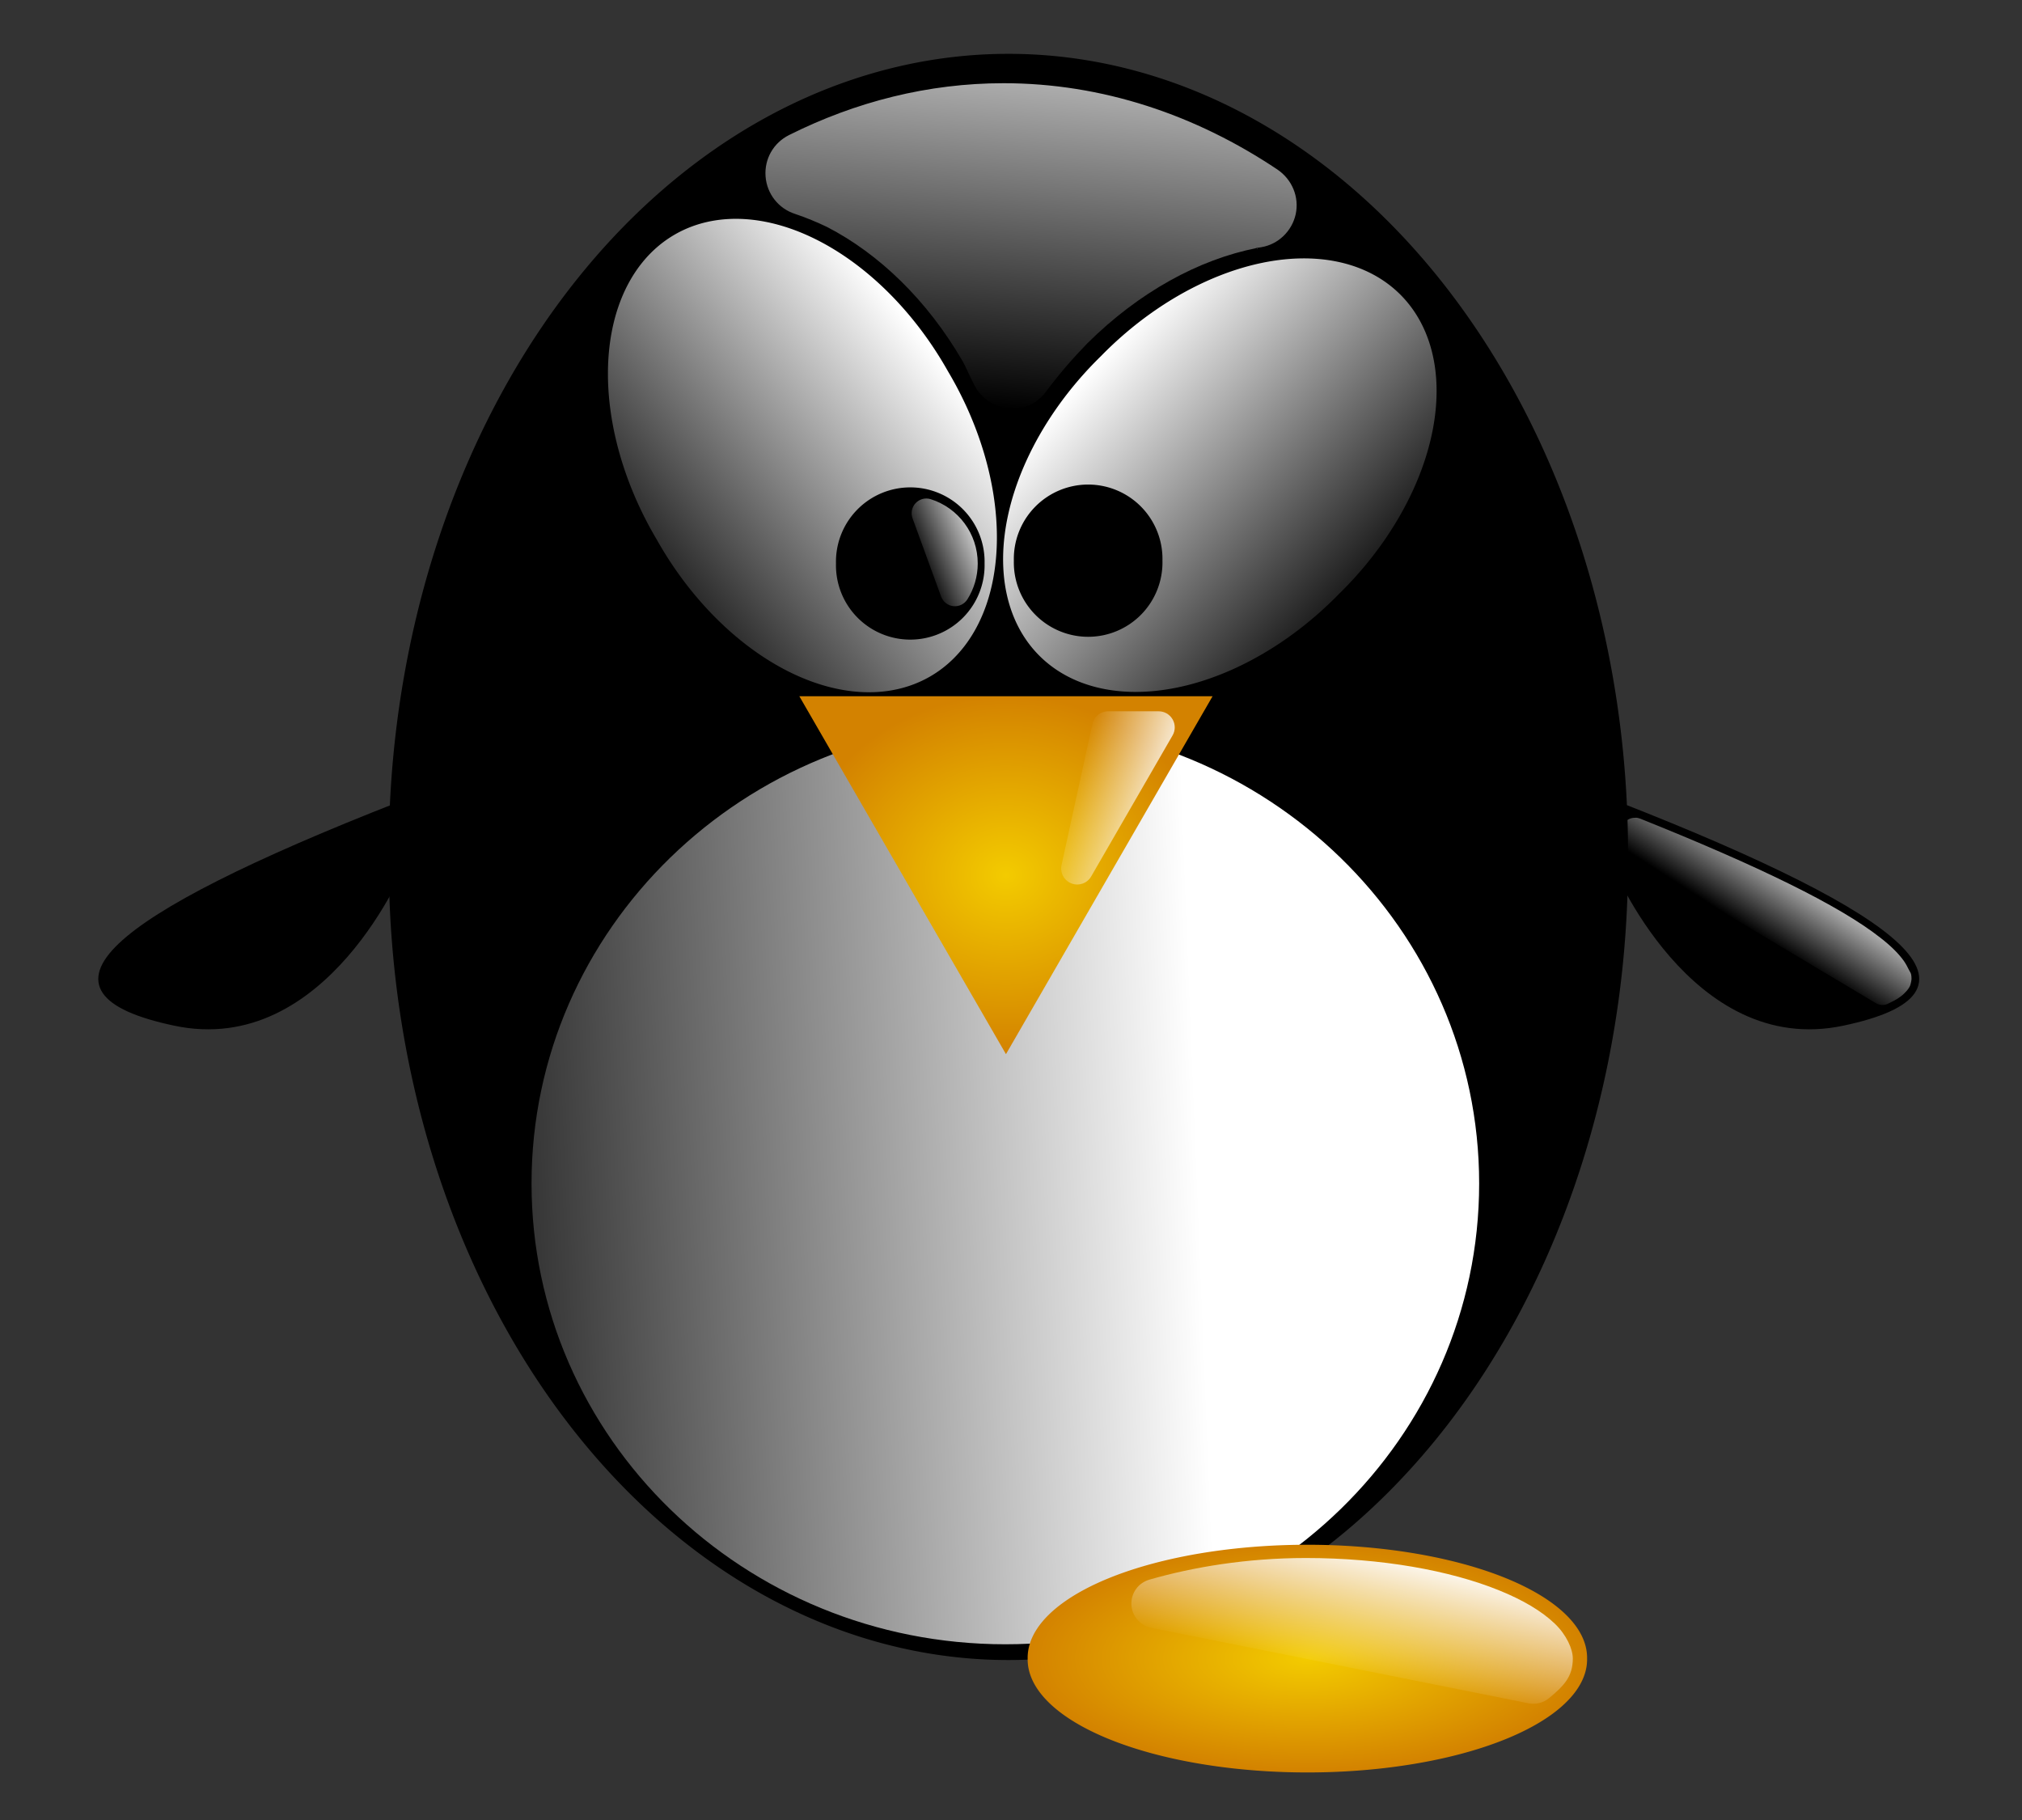 <?xml version="1.0" encoding="UTF-8" standalone="no"?>
<!-- Created with Inkscape (http://www.inkscape.org/) -->
<svg
    xmlns:inkscape="http://www.inkscape.org/namespaces/inkscape"
    xmlns:rdf="http://www.w3.org/1999/02/22-rdf-syntax-ns#"
    xmlns="http://www.w3.org/2000/svg"
    xmlns:sodipodi="http://sodipodi.sourceforge.net/DTD/sodipodi-0.dtd"
    xmlns:cc="http://web.resource.org/cc/"
    xmlns:xlink="http://www.w3.org/1999/xlink"
    xmlns:dc="http://purl.org/dc/elements/1.1/"
    xmlns:svg="http://www.w3.org/2000/svg"
    xmlns:ns1="http://sozi.baierouge.fr"
    id="svg2"
    sodipodi:docname="mytux.svg"
    viewBox="0 0 200 180"
    sodipodi:version="0.32"
    version="1.0"
    inkscape:output_extension="org.inkscape.output.svg.inkscape"
    inkscape:version="0.45.1"
    sodipodi:docbase="D:\Documents and Settings\caraballomh\Mis documentos\diseño"
  >
  <rect x="0" y="0" width="200" height="180" fill="#333333" stroke="none"/>
  <defs
      id="defs4"
    >
    <linearGradient
        id="linearGradient24874"
        inkscape:collect="always"
      >
      <stop
          id="stop24876"
          style="stop-color:#ffffff"
          offset="0"
      />
      <stop
          id="stop24878"
          style="stop-color:#ffffff;stop-opacity:0"
          offset="1"
      />
    </linearGradient
    >
    <linearGradient
        id="linearGradient15682"
        inkscape:collect="always"
      >
      <stop
          id="stop15684"
          style="stop-color:#000000"
          offset="0"
      />
      <stop
          id="stop15686"
          style="stop-color:#000000;stop-opacity:0"
          offset="1"
      />
    </linearGradient
    >
    <linearGradient
        id="linearGradient4114"
      >
      <stop
          id="stop4116"
          style="stop-color:#f3cb00"
          offset="0"
      />
      <stop
          id="stop4118"
          style="stop-color:#d38200"
          offset="1"
      />
    </linearGradient
    >
    <linearGradient
        id="linearGradient24927"
        y2="-1179.2"
        xlink:href="#linearGradient24874"
        gradientUnits="userSpaceOnUse"
        x2="-2255.2"
        y1="-1204.4"
        x1="-2239"
        inkscape:collect="always"
    />
    <linearGradient
        id="linearGradient24935"
        y2="-244.74"
        xlink:href="#linearGradient24874"
        gradientUnits="userSpaceOnUse"
        x2="-1211.6"
        y1="-278.95"
        x1="-1130.7"
        inkscape:collect="always"
    />
    <radialGradient
        id="radialGradient24939"
        xlink:href="#linearGradient4114"
        gradientUnits="userSpaceOnUse"
        cy="83.791"
        cx="-748.57"
        gradientTransform="matrix(1 0 0 .867 0 11.177)"
        r="228.64"
        inkscape:collect="always"
    />
    <linearGradient
        id="linearGradient24941"
        y2="-120.95"
        gradientUnits="userSpaceOnUse"
        x2="-465.14"
        y1="-87.151"
        x1="-354.06"
        inkscape:collect="always"
      >
      <stop
          id="stop7085"
          style="stop-color:#ffffff"
          offset="0"
      />
      <stop
          id="stop7087"
          style="stop-color:#ffffff;stop-opacity:0"
          offset="1"
      />
    </linearGradient
    >
    <radialGradient
        id="radialGradient24943"
        xlink:href="#linearGradient4114"
        gradientUnits="userSpaceOnUse"
        cy="-376.53"
        cx="-4930.8"
        gradientTransform="matrix(1 0 0 .406 0 -223.81)"
        r="441.86"
        inkscape:collect="always"
    />
    <radialGradient
        id="radialGradient24945"
        xlink:href="#linearGradient15682"
        gradientUnits="userSpaceOnUse"
        cy="-376.53"
        cx="-4930.8"
        gradientTransform="matrix(1 0 0 .406 0 -223.81)"
        r="441.86"
        inkscape:collect="always"
    />
    <linearGradient
        id="linearGradient24947"
        y2="-507.86"
        xlink:href="#linearGradient24874"
        gradientUnits="userSpaceOnUse"
        x2="-3969.8"
        y1="-650"
        x1="-3938"
        inkscape:collect="always"
    />
    <linearGradient
        id="linearGradient3266"
        y2="-1744.3"
        gradientUnits="userSpaceOnUse"
        x2="-5508.9"
        y1="-1789.8"
        x1="-4341.2"
        inkscape:collect="always"
      >
      <stop
          id="stop3262"
          style="stop-color:#ffffff"
          offset="0"
      />
      <stop
          id="stop3264"
          style="stop-color:#ffffff;stop-opacity:0"
          offset="1"
      />
    </linearGradient
    >
    <linearGradient
        id="linearGradient3314"
        y2="-1401.2"
        gradientUnits="userSpaceOnUse"
        x2="-2522.8"
        y1="-1515.2"
        x1="-2512.3"
        inkscape:collect="always"
      >
      <stop
          id="stop3310"
          style="stop-color:#ffffff"
          offset="0"
      />
      <stop
          id="stop3312"
          style="stop-color:#ffffff;stop-opacity:0"
          offset="1"
      />
    </linearGradient
    >
    <linearGradient
        id="linearGradient3316"
        y2="-299.88"
        gradientUnits="userSpaceOnUse"
        x2="-1703.4"
        y1="-385.45"
        x1="-1132.9"
        inkscape:collect="always"
      >
      <stop
          id="stop19674"
          style="stop-color:#ffffff"
          offset="0"
      />
      <stop
          id="stop19676"
          style="stop-color:#ffffff;stop-opacity:0"
          offset="1"
      />
    </linearGradient
    >
    <linearGradient
        id="linearGradient3318"
        y2="-361.29"
        gradientUnits="userSpaceOnUse"
        x2="-1066.4"
        y1="-336.62"
        x1="-1601.2"
        inkscape:collect="always"
      >
      <stop
          id="stop21620"
          style="stop-color:#ffffff"
          offset="0"
      />
      <stop
          id="stop21622"
          style="stop-color:#ffffff;stop-opacity:0"
          offset="1"
      />
    </linearGradient
    >
  </defs
  >
  <sodipodi:namedview
      id="base"
      bordercolor="#666666"
      inkscape:pageshadow="2"
      inkscape:window-y="-4"
      pagecolor="#ffffff"
      inkscape:window-height="968"
      width="200px"
      inkscape:zoom="2.0400116"
      inkscape:window-x="-4"
      height="180px"
      borderopacity="1.0"
      inkscape:current-layer="g3361"
      inkscape:cx="99.659151"
      inkscape:cy="89.555458"
      showguides="true"
      inkscape:guide-bbox="true"
      inkscape:window-width="1280"
      inkscape:pageopacity="0.0"
      inkscape:document-units="px"
  />
  <g
      id="layer1"
      inkscape:label="Capa 1"
      inkscape:groupmode="layer"
    >
    <g
        id="g24896"
        transform="matrix(.759 0 0 .759 -631.08 -380.34)"
      >
      <g
          id="g3361"
          transform="matrix(.418 0 0 .418 2005.1 1116.5)"
        >
        <g
            id="g24882"
            transform="translate(-2)"
          >
          <path
              id="path24858"
              style="fill-rule:evenodd;stroke:#000000;stroke-width:1px;fill:#000000"
              d="m-2301.3-1221.8c91.7 35.9 117.5 58.8 70.2 68.8-47.3 10.1-71.7-50.1-71.7-50.1l1.5-18.7z"
          />
          <path
              id="path24872"
              style="fill-rule:evenodd;stroke:#000000;stroke-width:1px;fill:url(#linearGradient24927)"
              sodipodi:type="inkscape:offset"
              d="m-2296.1-1217.8c-2.4 0-4.5 1.9-4.7 4.3l-0.2 3.7c-0.2 1.8 0.7 3.5 2.3 4.5l77.5 46.2c1.3 0.8 3.1 0.9 4.5 0.1 1.9-0.9 3.4-1.7 4.9-3.1 0.7-0.7 1.2-1.2 1.8-2.2 0.6-1.1 0.7-2.7 0.7-2.7 0-2.2-0.5-2.3-0.9-3.2-0.4-0.8-0.9-1.8-1.6-2.8-1.5-2.1-3.9-4.6-7.4-7.3-12.8-10.1-38.3-22.5-75-37.2-0.6-0.2-1.3-0.4-1.9-0.3z"
              inkscape:original="M -2296 -1213.0938 L -2296.2813 -1209.4375 L -2218.8125 -1163.2188 C -2217.1095 -1164.0703 -2215.7457 -1164.9159 -2215.0625 -1165.5625 C -2214.0607 -1166.5106 -2214.1024 -1166.7503 -2214.0938 -1167.0938 C -2214.0763 -1167.7804 -2215.7316 -1171.6128 -2222.0938 -1176.5938 C -2233.9702 -1185.892 -2259.3943 -1198.4503 -2296 -1213.0938 z "
              inkscape:radius="4.7516026"
          />
        </g
        >
        <g
            id="g24636"
            transform="matrix(.283 0 0 .283 -1389.7 -1087.8)"
          >
          <path
              id="path24638"
              sodipodi:rx="681.61389"
              sodipodi:ry="681.61389"
              style="stroke:#000000;stroke-linecap:round;stroke-width:2;fill:#000000"
              sodipodi:type="arc"
              d="m-3927.1-1811.7a681.61 681.61 0 1 1 -1363.2 0 681.61 681.61 0 1 1 1363.2 0z"
              transform="matrix(1 0 0 1.289 708.84 1920.8)"
              sodipodi:cy="-1811.6669"
              sodipodi:cx="-4608.7104"
          />
          <path
              id="path24640"
              style="stroke:#000000;stroke-linecap:round;stroke-width:2;fill:url(#linearGradient3266)"
              sodipodi:type="inkscape:offset"
              d="m-4608.7-2466.8c-361.9 0-655.1 293.2-655.1 655.1s293.2 655.1 655.1 655.1 655.1-293.2 655.1-655.1-293.2-655.1-655.1-655.1z"
              inkscape:original="M -4608.7188 -2493.2813 C -4984.9697 -2493.2813 -5290.3126 -2187.9071 -5290.3125 -1811.6563 C -5290.3125 -1435.4054 -4984.9696 -1130.0625 -4608.7188 -1130.0625 C -4232.468 -1130.0625 -3927.0937 -1435.4054 -3927.0938 -1811.6563 C -3927.0938 -2187.907 -4232.4679 -2493.2813 -4608.7188 -2493.2813 z "
              transform="matrix(.798 0 0 .776 -225.48 1351.1)"
              inkscape:radius="-26.529379"
          />
        </g
        >
        <g
            id="g24642"
            transform="matrix(.283 0 0 .283 -2341.3 -1198.7)"
          >
          <path
              id="path3306"
              style="stroke:#000000;stroke-linecap:round;stroke-width:.488;fill:url(#linearGradient3314)"
              sodipodi:type="inkscape:offset"
              d="m-2525.6-1478.9c-17.9 0-35.1 4.4-50.9 12.3-3.8 1.9-6 5.8-5.7 10s3.1 7.8 7.1 9.1c2.7 0.9 5.3 2 7.6 3.1 12.2 6.3 23.6 17.2 32 31.7 0.7 1.2 1.4 3 2.7 5.5 1.6 3.3 4.8 5.4 8.4 5.8 3.6 0.3 7.1-1.3 9.2-4.3 2.9-3.9 6.1-7.6 9.6-11.2 12.2-12.1 26.3-19.8 40-22.5-0.4 0 0 0 1.1-0.2 4.1-0.7 7.4-3.9 8.3-8 0.9-4.2-0.9-8.4-4.4-10.8-19.4-13-41.6-20.5-65-20.5z"
              inkscape:original="M -2525.5625 -1468.5 C -2541.8341 -1468.5 -2557.3824 -1464.5625 -2571.875 -1457.3125 C -2568.7932 -1456.2941 -2565.7525 -1455.1048 -2562.8438 -1453.625 C -2548.5648 -1446.3611 -2535.8303 -1433.9501 -2526.5313 -1417.8438 C -2525.3818 -1415.8528 -2524.5613 -1413.8015 -2523.5625 -1411.7813 C -2520.427 -1416.1098 -2516.871 -1420.2852 -2512.9063 -1424.25 C -2499.4789 -1437.6773 -2483.6073 -1446.4381 -2467.5938 -1449.5938 C -2467.181 -1449.6751 -2466.758 -1449.7079 -2466.3438 -1449.7813 C -2484.302 -1461.8287 -2504.3687 -1468.5 -2525.5625 -1468.5 z "
              transform="matrix(4.653 0 0 4.653 11209 6005.3)"
              inkscape:radius="10.364934"
          />
          <path
              id="path24644"
              sodipodi:rx="236.59378"
              sodipodi:ry="352.47647"
              style="fill:url(#linearGradient3316)"
              sodipodi:type="arc"
              d="m-1129.9-343.06a236.59 352.48 0 1 1 -473.1 0 236.59 352.48 0 1 1 473.1 0z"
              transform="matrix(.678 -.392 .392 .678 296.7 -767.81)"
              sodipodi:cy="-343.05832"
              sodipodi:cx="-1366.4498"
          />
          <path
              id="path24646"
              sodipodi:rx="236.59378"
              sodipodi:ry="352.47647"
              style="fill:url(#linearGradient3318)"
              sodipodi:type="arc"
              d="m-1129.9-343.06a236.59 352.48 0 1 1 -473.1 0 236.59 352.48 0 1 1 473.1 0z"
              transform="matrix(.554 .554 -.554 .554 262.59 503.92)"
              sodipodi:cy="-343.05832"
              sodipodi:cx="-1366.4498"
          />
          <g
              id="g24648"
              transform="translate(573.9 -102.65)"
            >
            <path
                id="path24650"
                sodipodi:rx="80.874359"
                sodipodi:ry="80.874359"
                style="stroke:#000000;stroke-linecap:round;stroke-width:2;fill:#000000"
                sodipodi:type="arc"
                d="m-987.6-294.51a80.874 80.874 0 1 1 -161.7 0 80.874 80.874 0 1 1 161.7 0z"
                transform="translate(-150.86 51.324)"
                sodipodi:cy="-294.50702"
                sodipodi:cx="-1068.4747"
            />
            <path
                id="path24652"
                style="stroke:#000000;stroke-linecap:round;stroke-width:2;fill:url(#linearGradient24935)"
                sodipodi:type="inkscape:offset"
                d="m-1201.5-315.78c-5.7-0.03-10.9 2.7-14.2 7.3-3.2 4.59-4 10.48-2.1 15.76l31.5 86.31c2.3 6.16 7.8 10.5 14.3 11.2 6.5 0.71 12.9-2.35 16.4-7.88 7.3-11.54 11.6-25.36 11.6-40.1 0-33.53-21.9-62.16-52.5-71.78-1.6-0.52-3.3-0.8-5-0.81z"
                inkscape:original="M -1201.625 -298.59375 L -1170.1563 -212.28125 C -1164.5193 -221.20759 -1161.2188 -231.76374 -1161.2188 -243.1875 C -1161.2188 -269.33505 -1178.0747 -291.17537 -1201.625 -298.59375 z "
                inkscape:radius="17.178587"
            />
          </g
          >
          <g
              id="g24654"
              transform="translate(769.86 -105.76)"
            >
            <path
                id="path24656"
                sodipodi:rx="80.874359"
                sodipodi:ry="80.874359"
                style="stroke:#000000;stroke-linecap:round;stroke-width:2;fill:#000000"
                sodipodi:type="arc"
                d="m-987.6-294.51a80.874 80.874 0 1 1 -161.7 0 80.874 80.874 0 1 1 161.7 0z"
                transform="translate(-150.86 51.324)"
                sodipodi:cy="-294.50702"
                sodipodi:cx="-1068.4747"
            />
            <path
                id="path24658"
                style="stroke:#000000;stroke-linecap:round;stroke-width:2;fill:url(#linearGradient24935)"
                sodipodi:type="inkscape:offset"
                d="m-1201.5-315.78c-5.7-0.03-10.9 2.7-14.2 7.3-3.2 4.59-4 10.48-2.1 15.76l31.5 86.31c2.3 6.16 7.8 10.5 14.3 11.2 6.5 0.71 12.9-2.35 16.4-7.88 7.3-11.54 11.6-25.36 11.6-40.1 0-33.53-21.9-62.16-52.5-71.78-1.6-0.52-3.3-0.8-5-0.81z"
                inkscape:original="M -1201.625 -298.59375 L -1170.1563 -212.28125 C -1164.5193 -221.20759 -1161.2188 -231.76374 -1161.2188 -243.1875 C -1161.2188 -269.33505 -1178.0747 -291.17537 -1201.625 -298.59375 z "
                inkscape:radius="17.178587"
            />
          </g
          >
          <g
              id="g24660"
              transform="translate(0,34)"
            >
            <path
                id="path24662"
                style="fill:url(#radialGradient24939)"
                sodipodi:type="star"
                sodipodi:sides="3"
                sodipodi:r1="262.85715"
                sodipodi:r2="131.42857"
                sodipodi:arg1="1.5707963"
                sodipodi:arg2="2.6179939"
                transform="translate(208.57 -120.29)"
                inkscape:randomized="0"
                sodipodi:cy="18.076468"
                sodipodi:cx="-748.57141"
                inkscape:rounded="0"
                inkscape:flatsided="true"
                d="m-748.57 280.93l-227.64-394.28h455.28l-227.64 394.28z"
            />
            <path
                id="path24664"
                style="fill:url(#linearGradient24941)"
                sodipodi:type="inkscape:offset"
                d="m-427.5-191.03c-8.32 0.01-15.51 5.81-17.28 13.94l-34 155.4c-1.85 8.522 2.78 17.118 10.91 20.264 8.13 3.146 17.34-0.094 21.71-7.636l89.72-155.41c3.17-5.48 3.17-12.23 0-17.71-3.16-5.48-9.01-8.86-15.34-8.85h-55.72z"
                inkscape:original="M -427.5 -173.3125 L -461.5 -17.90625 L -371.78125 -173.3125 L -427.5 -173.3125 z "
                transform="translate(0,-26)"
                inkscape:radius="17.704296"
            />
          </g
          >
        </g
        >
        <g
            id="g24666"
            transform="matrix(.283 0 0 .283 -1437.2 -689.64)"
          >
          <g
              id="g24668"
              transform="translate(667.57 -399.14)"
            >
            <path
                id="path24670"
                sodipodi:rx="440.86035"
                sodipodi:ry="178.22015"
                style="stroke:url(#radialGradient24945);stroke-linecap:round;stroke-width:2;fill:url(#radialGradient24943)"
                sodipodi:type="arc"
                d="m-4489.9-376.53a440.86 178.22 0 1 1 -881.7 0 440.86 178.22 0 1 1 881.7 0z"
                transform="matrix(.699 0 0 .699 -623.62 -276.01)"
                sodipodi:cy="-376.52567"
                sodipodi:cx="-4930.7573"
            />
            <path
                id="path24672"
                style="fill:url(#linearGradient24947)"
                sodipodi:type="inkscape:offset"
                d="m-4072.1-650c-64.7 0-124.3 10-172.3 23.88-12.1 3.51-20.2 14.82-19.7 27.4 0.6 12.57 9.6 23.17 21.9 25.66l415.5 83.09c8.1 1.62 16.5-0.49 22.8-5.75 16.6-13.71 26.1-23.8 26.1-43.62 0-10.21-6.8-25.89-19.9-38.41-14.2-13.58-34.6-25.85-61.6-36.75-53.7-21.72-129.1-35.5-212.8-35.5z"
                inkscape:original="M -4072.0625 -622.65625 C -4133.9645 -622.65625 -4191.3409 -613.03364 -4236.7813 -599.875 L -3821.3125 -516.78125 C -3808.2906 -527.55431 -3805.0938 -535.75446 -3805.0938 -539.34375 C -3805.0938 -542.71537 -3806.3587 -548.24988 -3816.5313 -557.96875 C -3826.7038 -567.68762 -3845.045 -579.2428 -3869.5625 -589.15625 C -3918.5975 -608.98315 -3991.4859 -622.65625 -4072.0625 -622.65625 z "
                inkscape:radius="27.34132"
            />
          </g
          >
          <g
              id="g24674"
              transform="matrix(-1 0 0 1 -8130.1 -399.14)"
            >
            <path
                id="path24676"
                sodipodi:rx="440.86035"
                sodipodi:ry="178.22015"
                style="stroke:url(#radialGradient24945);stroke-linecap:round;stroke-width:2;fill:url(#radialGradient24943)"
                sodipodi:type="arc"
                d="m-4489.9-376.53a440.86 178.22 0 1 1 -881.7 0 440.86 178.22 0 1 1 881.7 0z"
                transform="matrix(.699 0 0 .699 -623.62 -276.01)"
                sodipodi:cy="-376.52567"
                sodipodi:cx="-4930.7573"
            />
            <path
                id="path24678"
                style="fill:url(#linearGradient24947)"
                sodipodi:type="inkscape:offset"
                d="m-4072.1-650c-64.7 0-124.3 10-172.3 23.88-12.1 3.51-20.2 14.82-19.7 27.4 0.6 12.57 9.6 23.17 21.9 25.66l415.5 83.09c8.1 1.62 16.5-0.49 22.8-5.75 16.6-13.71 26.1-23.8 26.1-43.62 0-10.21-6.8-25.89-19.9-38.41-14.2-13.58-34.6-25.85-61.6-36.75-53.7-21.72-129.1-35.5-212.8-35.5z"
                inkscape:original="M -4072.0625 -622.65625 C -4133.9645 -622.65625 -4191.3409 -613.03364 -4236.7813 -599.875 L -3821.3125 -516.78125 C -3808.2906 -527.55431 -3805.0938 -535.75446 -3805.0938 -539.34375 C -3805.0938 -542.71537 -3806.3587 -548.24988 -3816.5313 -557.96875 C -3826.7038 -567.68762 -3845.045 -579.2428 -3869.5625 -589.15625 C -3918.5975 -608.98315 -3991.4859 -622.65625 -4072.0625 -622.65625 z "
                inkscape:radius="27.34132"
            />
          </g
          >
        </g
        >
        <g
            id="g24886"
            transform="matrix(-1 0 0 1 -4984.5 0)"
          >
          <path
              id="path24888"
              style="fill-rule:evenodd;stroke:#000000;stroke-width:1px;fill:#000000"
              d="m-2301.3-1221.8c91.7 35.9 117.5 58.8 70.2 68.8-47.3 10.1-71.7-50.1-71.7-50.1l1.5-18.7z"
          />
          <path
              id="path24890"
              style="fill-rule:evenodd;stroke:#000000;stroke-width:1px;fill:url(#linearGradient24927)"
              sodipodi:type="inkscape:offset"
              d="m-2296.1-1217.8c-2.4 0-4.5 1.9-4.7 4.3l-0.2 3.7c-0.2 1.8 0.7 3.5 2.3 4.5l77.5 46.2c1.3 0.8 3.1 0.9 4.5 0.1 1.9-0.9 3.4-1.7 4.9-3.1 0.7-0.7 1.2-1.2 1.8-2.2 0.6-1.1 0.7-2.7 0.7-2.7 0-2.2-0.5-2.3-0.9-3.2-0.4-0.8-0.9-1.8-1.6-2.8-1.5-2.1-3.9-4.6-7.4-7.3-12.8-10.1-38.3-22.5-75-37.2-0.6-0.2-1.3-0.4-1.9-0.3z"
              inkscape:original="M -2296 -1213.0938 L -2296.2813 -1209.4375 L -2218.8125 -1163.2188 C -2217.1095 -1164.0703 -2215.7457 -1164.9159 -2215.0625 -1165.5625 C -2214.0607 -1166.5106 -2214.1024 -1166.7503 -2214.0938 -1167.0938 C -2214.0763 -1167.7804 -2215.7316 -1171.6128 -2222.0938 -1176.5938 C -2233.9702 -1185.892 -2259.3943 -1198.4503 -2296 -1213.0938 z "
              inkscape:radius="4.7516026"
          />
        </g
        >
      </g
      >
    </g
    >
  </g
  >
</svg
>
